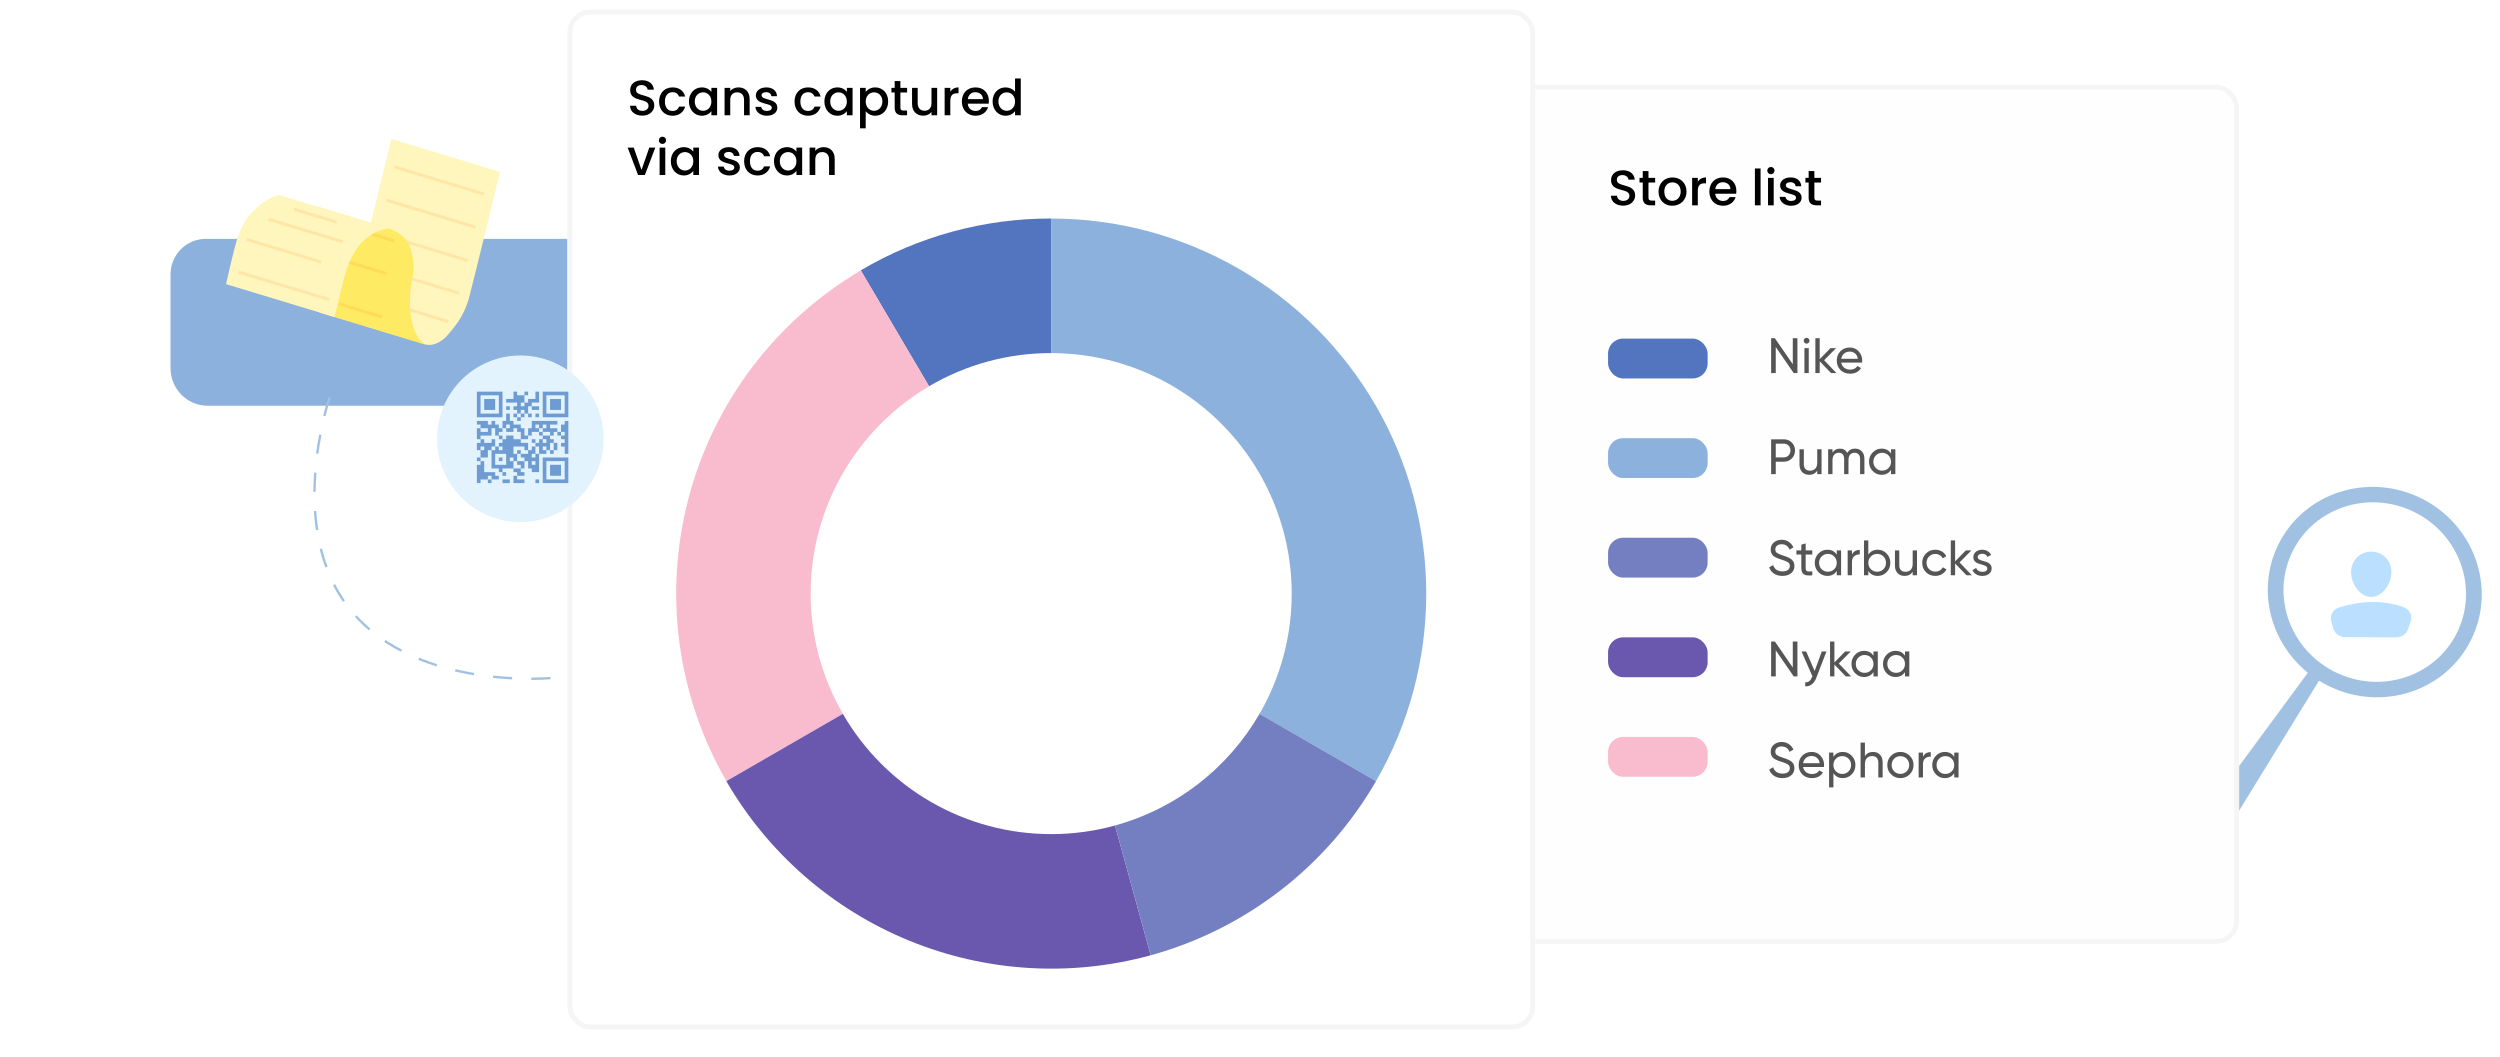 <svg width="544" height="230" viewBox="0 0 544 230" fill="none" xmlns="http://www.w3.org/2000/svg">
<g clip-path="url(#clip0_3518_87396)">
<g filter="url(#filter0_d_3518_87396)">
<path d="M501.872 144.751L478.163 183.323C477.929 183.706 477.618 184.037 477.251 184.294C476.884 184.55 476.468 184.728 476.03 184.815C475.592 184.903 475.142 184.898 474.706 184.801C474.271 184.704 473.861 184.517 473.501 184.252L473.251 184.073C472.932 183.838 472.662 183.541 472.457 183.2C472.252 182.858 472.117 182.479 472.058 182.084C471.999 181.69 472.018 181.286 472.115 180.899C472.211 180.511 472.383 180.146 472.619 179.824L499.598 143.195L501.872 144.751Z" fill="#A1C1E3"/>
<path d="M522.616 107.358C534.212 113.052 539.123 126.815 533.579 138.106C528.035 149.398 514.148 153.93 502.546 148.233C490.943 142.537 486.037 128.775 491.58 117.485C497.124 106.195 511.023 101.666 522.616 107.358ZM504.021 145.229C513.916 150.088 525.768 146.219 530.496 136.59C535.224 126.96 531.037 115.218 521.142 110.359C511.246 105.501 499.394 109.37 494.666 119C489.938 128.63 494.132 140.374 504.021 145.229Z" fill="#A1C1E3"/>
<path d="M516.196 123.46C516.186 126.063 514.214 128.864 511.794 128.854C509.374 128.845 507.422 126.032 507.432 123.426C507.442 120.821 509.411 118.985 511.832 118.994C514.252 119.004 516.206 120.857 516.196 123.46Z" fill="#BBDFFF"/>
<path d="M506.144 137.599L517.24 137.642C517.81 137.644 518.365 137.477 518.826 137.166C519.286 136.854 519.629 136.414 519.804 135.908L520.409 134.169C520.623 133.555 520.575 132.888 520.275 132.306C519.975 131.724 519.446 131.273 518.799 131.046C514.289 129.487 509.619 129.668 504.831 131.135C504.185 131.338 503.646 131.763 503.326 132.325C503.005 132.886 502.926 133.541 503.105 134.155L503.559 135.738C503.711 136.27 504.047 136.741 504.514 137.077C504.981 137.413 505.554 137.597 506.144 137.599Z" fill="#BBDFFF"/>
</g>
<g filter="url(#filter1_d_3518_87396)">
<rect x="305.493" y="17.34" width="177.397" height="186.958" rx="5" fill="#FEFEFE"/>
<rect x="306.025" y="17.871" width="176.335" height="185.895" rx="4.469" stroke="#F5F5F5" stroke-width="1.062"/>
</g>
<path d="M355.809 42.541C355.809 39.789 351.822 40.851 351.822 39.15C351.822 38.424 352.374 38.078 353.089 38.099C353.87 38.121 354.314 38.587 354.357 39.096H355.722C355.614 37.807 354.595 37.048 353.154 37.048C351.616 37.048 350.565 37.872 350.565 39.194C350.565 41.967 354.563 40.786 354.563 42.606C354.563 43.246 354.075 43.712 353.209 43.712C352.353 43.712 351.919 43.213 351.865 42.596H350.543C350.543 43.928 351.703 44.752 353.209 44.752C354.888 44.752 355.809 43.668 355.809 42.541ZM357.461 43.018C357.461 44.232 358.122 44.676 359.184 44.676H360.159V43.647H359.401C358.881 43.647 358.707 43.462 358.707 43.018V39.714H360.159V38.706H358.707V37.222H357.461V38.706H356.757V39.714H357.461V43.018ZM366.986 41.685C366.986 39.811 365.642 38.608 363.941 38.608C362.24 38.608 360.897 39.811 360.897 41.685C360.897 43.56 362.186 44.773 363.887 44.773C365.599 44.773 366.986 43.56 366.986 41.685ZM362.153 41.685C362.153 40.331 362.988 39.681 363.919 39.681C364.84 39.681 365.718 40.331 365.718 41.685C365.718 43.04 364.808 43.701 363.887 43.701C362.955 43.701 362.153 43.04 362.153 41.685ZM369.442 41.534C369.442 40.266 370.005 39.887 370.915 39.887H371.229V38.608C370.384 38.608 369.788 38.977 369.442 39.573V38.706H368.207V44.676H369.442V41.534ZM374.878 39.649C375.799 39.649 376.525 40.234 376.547 41.155H373.242C373.372 40.212 374.044 39.649 374.878 39.649ZM377.674 42.899H376.341C376.114 43.365 375.691 43.733 374.933 43.733C374.023 43.733 373.318 43.137 373.232 42.151H377.793C377.825 41.946 377.836 41.751 377.836 41.545C377.836 39.789 376.634 38.608 374.933 38.608C373.167 38.608 371.953 39.811 371.953 41.685C371.953 43.56 373.221 44.773 374.933 44.773C376.395 44.773 377.338 43.939 377.674 42.899ZM381.866 44.676H383.101V36.658H381.866V44.676ZM384.723 44.676H385.958V38.706H384.723V44.676ZM385.351 37.915C385.785 37.915 386.131 37.568 386.131 37.124C386.131 36.68 385.785 36.333 385.351 36.333C384.907 36.333 384.56 36.68 384.56 37.124C384.56 37.568 384.907 37.915 385.351 37.915ZM392.033 43.007C391.968 40.851 388.598 41.523 388.598 40.32C388.598 39.919 388.945 39.649 389.606 39.649C390.278 39.649 390.678 40.006 390.722 40.526H391.957C391.892 39.334 391.003 38.608 389.649 38.608C388.241 38.608 387.352 39.378 387.352 40.331C387.352 42.52 390.819 41.848 390.819 43.018C390.819 43.43 390.44 43.733 389.725 43.733C389.042 43.733 388.577 43.332 388.533 42.845H387.255C387.309 43.928 388.316 44.773 389.747 44.773C391.155 44.773 392.033 44.015 392.033 43.007ZM393.562 43.018C393.562 44.232 394.223 44.676 395.285 44.676H396.26V43.647H395.502C394.982 43.647 394.808 43.462 394.808 43.018V39.714H396.26V38.706H394.808V37.222H393.562V38.706H392.858V39.714H393.562V43.018Z" fill="black"/>
<path d="M390.111 73.594H391.119V81.178H390.306L386.406 75.511V81.178H385.398V73.594H386.211L390.111 79.249V73.594ZM393.12 74.775C392.94 74.775 392.788 74.713 392.665 74.59C392.542 74.468 392.481 74.32 392.481 74.146C392.481 73.973 392.542 73.825 392.665 73.702C392.788 73.572 392.94 73.507 393.12 73.507C393.294 73.507 393.442 73.572 393.565 73.702C393.687 73.825 393.749 73.973 393.749 74.146C393.749 74.32 393.687 74.468 393.565 74.59C393.442 74.713 393.294 74.775 393.12 74.775ZM392.644 81.178V75.76H393.586V81.178H392.644ZM399.607 81.178H398.437L395.967 78.61V81.178H395.024V73.594H395.967V78.155L398.307 75.76H399.521L396.931 78.382L399.607 81.178ZM400.647 78.903C400.741 79.386 400.962 79.762 401.308 80.029C401.662 80.296 402.096 80.43 402.608 80.43C403.324 80.43 403.844 80.166 404.169 79.639L404.97 80.094C404.443 80.91 403.649 81.319 402.587 81.319C401.727 81.319 401.027 81.051 400.485 80.517C399.95 79.975 399.683 79.293 399.683 78.469C399.683 77.653 399.947 76.974 400.474 76.432C401.001 75.891 401.684 75.62 402.522 75.62C403.316 75.62 403.963 75.901 404.461 76.465C404.967 77.021 405.22 77.693 405.22 78.48C405.22 78.617 405.209 78.758 405.187 78.903H400.647ZM402.522 76.508C402.016 76.508 401.597 76.653 401.265 76.941C400.933 77.223 400.727 77.602 400.647 78.079H404.266C404.187 77.566 403.984 77.176 403.659 76.909C403.334 76.642 402.955 76.508 402.522 76.508ZM388.15 95.594C388.851 95.594 389.432 95.828 389.894 96.298C390.364 96.76 390.599 97.338 390.599 98.031C390.599 98.718 390.364 99.295 389.894 99.765C389.432 100.234 388.851 100.469 388.15 100.469H386.406V103.178H385.398V95.594H388.15ZM388.15 99.526C388.569 99.526 388.916 99.386 389.19 99.104C389.465 98.815 389.602 98.457 389.602 98.031C389.602 97.598 389.465 97.24 389.19 96.959C388.916 96.677 388.569 96.536 388.15 96.536H386.406V99.526H388.15ZM395.429 97.76H396.372V103.178H395.429V102.398C395.046 103.012 394.461 103.319 393.674 103.319C393.038 103.319 392.529 103.12 392.146 102.723C391.764 102.318 391.572 101.773 391.572 101.087V97.76H392.515V101.032C392.515 101.473 392.634 101.816 392.872 102.062C393.111 102.3 393.439 102.419 393.858 102.419C394.328 102.419 394.707 102.275 394.996 101.986C395.285 101.69 395.429 101.238 395.429 100.632V97.76ZM403.658 97.62C404.264 97.62 404.755 97.818 405.131 98.216C405.507 98.606 405.694 99.136 405.694 99.808V103.178H404.752V99.841C404.752 99.422 404.644 99.097 404.427 98.866C404.21 98.635 403.921 98.519 403.56 98.519C403.156 98.519 402.831 98.656 402.585 98.931C402.347 99.198 402.227 99.61 402.227 100.166V103.178H401.285V99.841C401.285 99.422 401.18 99.097 400.971 98.866C400.768 98.635 400.49 98.519 400.136 98.519C399.739 98.519 399.407 98.656 399.14 98.931C398.88 99.205 398.75 99.617 398.75 100.166V103.178H397.807V97.76H398.75V98.486C399.118 97.909 399.656 97.62 400.364 97.62C401.093 97.62 401.624 97.927 401.957 98.541C402.332 97.927 402.899 97.62 403.658 97.62ZM411.487 97.76H412.43V103.178H411.487V102.246C411.017 102.961 410.335 103.319 409.439 103.319C408.681 103.319 408.034 103.044 407.5 102.495C406.965 101.939 406.698 101.264 406.698 100.469C406.698 99.675 406.965 99.003 407.5 98.454C408.034 97.898 408.681 97.62 409.439 97.62C410.335 97.62 411.017 97.977 411.487 98.692V97.76ZM409.558 102.408C410.107 102.408 410.566 102.224 410.934 101.856C411.303 101.48 411.487 101.018 411.487 100.469C411.487 99.92 411.303 99.462 410.934 99.093C410.566 98.718 410.107 98.53 409.558 98.53C409.017 98.53 408.562 98.718 408.193 99.093C407.825 99.462 407.641 99.92 407.641 100.469C407.641 101.018 407.825 101.48 408.193 101.856C408.562 102.224 409.017 102.408 409.558 102.408ZM387.847 125.319C387.139 125.319 386.532 125.152 386.027 124.82C385.528 124.488 385.178 124.033 384.976 123.455L385.842 122.957C386.139 123.874 386.814 124.333 387.868 124.333C388.388 124.333 388.786 124.228 389.06 124.018C389.335 123.802 389.472 123.516 389.472 123.163C389.472 122.801 389.335 122.53 389.06 122.35C388.786 122.169 388.327 121.978 387.684 121.776C387.366 121.675 387.124 121.595 386.958 121.537C386.792 121.472 386.583 121.378 386.33 121.256C386.084 121.126 385.9 120.996 385.777 120.866C385.655 120.728 385.543 120.551 385.441 120.335C385.348 120.118 385.301 119.872 385.301 119.598C385.301 118.941 385.532 118.421 385.994 118.038C386.456 117.648 387.02 117.453 387.684 117.453C388.284 117.453 388.804 117.604 389.244 117.908C389.692 118.211 390.028 118.612 390.252 119.11L389.407 119.598C389.082 118.818 388.508 118.428 387.684 118.428C387.273 118.428 386.94 118.529 386.687 118.731C386.435 118.933 386.308 119.208 386.308 119.555C386.308 119.887 386.427 120.14 386.666 120.313C386.904 120.486 387.316 120.667 387.901 120.855C388.11 120.92 388.258 120.967 388.345 120.996C388.432 121.024 388.565 121.075 388.746 121.147C388.934 121.22 389.071 121.277 389.158 121.321C389.244 121.364 389.36 121.425 389.504 121.505C389.656 121.584 389.768 121.66 389.84 121.732C389.913 121.805 389.996 121.895 390.09 122.003C390.191 122.104 390.263 122.209 390.306 122.317C390.35 122.426 390.386 122.552 390.415 122.697C390.451 122.834 390.469 122.982 390.469 123.141C390.469 123.805 390.227 124.336 389.743 124.734C389.259 125.124 388.627 125.319 387.847 125.319ZM394.353 120.671H392.912V123.607C392.912 123.874 392.962 124.065 393.063 124.181C393.172 124.289 393.334 124.347 393.551 124.354C393.768 124.354 394.035 124.347 394.353 124.333V125.178C393.529 125.286 392.926 125.221 392.543 124.983C392.16 124.737 391.969 124.278 391.969 123.607V120.671H390.896V119.76H391.969V118.525L392.912 118.244V119.76H394.353V120.671ZM399.679 119.76H400.622V125.178H399.679V124.246C399.21 124.961 398.527 125.319 397.631 125.319C396.873 125.319 396.226 125.044 395.692 124.495C395.157 123.939 394.89 123.264 394.89 122.469C394.89 121.675 395.157 121.003 395.692 120.454C396.226 119.898 396.873 119.62 397.631 119.62C398.527 119.62 399.21 119.977 399.679 120.692V119.76ZM397.75 124.408C398.299 124.408 398.758 124.224 399.126 123.856C399.495 123.48 399.679 123.018 399.679 122.469C399.679 121.92 399.495 121.461 399.126 121.093C398.758 120.718 398.299 120.53 397.75 120.53C397.209 120.53 396.754 120.718 396.385 121.093C396.017 121.461 395.833 121.92 395.833 122.469C395.833 123.018 396.017 123.48 396.385 123.856C396.754 124.224 397.209 124.408 397.75 124.408ZM402.992 120.671C403.303 119.999 403.866 119.663 404.683 119.663V120.649C404.22 120.627 403.823 120.75 403.491 121.017C403.158 121.285 402.992 121.714 402.992 122.307V125.178H402.05V119.76H402.992V120.671ZM408.595 119.62C409.354 119.62 410 119.898 410.535 120.454C411.069 121.003 411.336 121.675 411.336 122.469C411.336 123.264 411.069 123.939 410.535 124.495C410 125.044 409.354 125.319 408.595 125.319C407.699 125.319 407.017 124.961 406.547 124.246V125.178H405.605V117.594H406.547V120.692C407.017 119.977 407.699 119.62 408.595 119.62ZM408.476 124.408C409.018 124.408 409.473 124.224 409.841 123.856C410.209 123.48 410.394 123.018 410.394 122.469C410.394 121.92 410.209 121.461 409.841 121.093C409.473 120.718 409.018 120.53 408.476 120.53C407.927 120.53 407.468 120.718 407.1 121.093C406.732 121.461 406.547 121.92 406.547 122.469C406.547 123.018 406.732 123.48 407.1 123.856C407.468 124.224 407.927 124.408 408.476 124.408ZM416.199 119.76H417.142V125.178H416.199V124.398C415.816 125.012 415.231 125.319 414.444 125.319C413.808 125.319 413.299 125.12 412.916 124.723C412.533 124.318 412.342 123.773 412.342 123.087V119.76H413.284V123.032C413.284 123.473 413.404 123.816 413.642 124.062C413.88 124.3 414.209 124.419 414.628 124.419C415.097 124.419 415.477 124.275 415.766 123.986C416.055 123.69 416.199 123.238 416.199 122.632V119.76ZM421.123 125.319C420.307 125.319 419.628 125.048 419.086 124.506C418.544 123.957 418.273 123.278 418.273 122.469C418.273 121.66 418.544 120.985 419.086 120.443C419.628 119.894 420.307 119.62 421.123 119.62C421.657 119.62 422.138 119.75 422.564 120.01C422.99 120.262 423.308 120.606 423.517 121.039L422.726 121.494C422.589 121.205 422.376 120.974 422.087 120.801C421.805 120.627 421.484 120.541 421.123 120.541C420.581 120.541 420.126 120.725 419.758 121.093C419.396 121.461 419.216 121.92 419.216 122.469C419.216 123.011 419.396 123.466 419.758 123.834C420.126 124.203 420.581 124.387 421.123 124.387C421.484 124.387 421.809 124.304 422.098 124.138C422.387 123.964 422.607 123.733 422.759 123.444L423.561 123.91C423.329 124.336 422.997 124.679 422.564 124.939C422.13 125.192 421.65 125.319 421.123 125.319ZM429.074 125.178H427.904L425.434 122.61V125.178H424.491V117.594H425.434V122.155L427.774 119.76H428.988L426.398 122.382L429.074 125.178ZM430.351 121.223C430.351 121.433 430.455 121.602 430.665 121.732C430.874 121.855 431.127 121.956 431.423 122.036C431.719 122.108 432.016 122.195 432.312 122.296C432.608 122.39 432.861 122.556 433.07 122.794C433.28 123.025 433.384 123.325 433.384 123.693C433.384 124.185 433.193 124.578 432.81 124.874C432.435 125.171 431.951 125.319 431.358 125.319C430.831 125.319 430.38 125.203 430.004 124.972C429.628 124.741 429.361 124.434 429.202 124.051L430.015 123.585C430.102 123.845 430.264 124.051 430.502 124.203C430.741 124.354 431.026 124.43 431.358 124.43C431.669 124.43 431.925 124.372 432.128 124.257C432.33 124.134 432.431 123.946 432.431 123.693C432.431 123.484 432.326 123.318 432.117 123.195C431.907 123.065 431.654 122.964 431.358 122.892C431.062 122.812 430.766 122.722 430.47 122.621C430.174 122.52 429.921 122.354 429.711 122.122C429.502 121.891 429.397 121.595 429.397 121.234C429.397 120.764 429.578 120.378 429.939 120.075C430.307 119.771 430.766 119.62 431.315 119.62C431.756 119.62 432.146 119.721 432.485 119.923C432.832 120.118 433.092 120.392 433.265 120.746L432.474 121.191C432.279 120.728 431.893 120.497 431.315 120.497C431.048 120.497 430.82 120.562 430.632 120.692C430.445 120.815 430.351 120.992 430.351 121.223ZM390.111 139.594H391.119V147.178H390.306L386.406 141.511V147.178H385.398V139.594H386.211L390.111 145.249V139.594ZM396.425 141.76H397.432L395.222 147.514C394.991 148.128 394.666 148.593 394.247 148.911C393.835 149.236 393.359 149.381 392.817 149.345V148.467C393.481 148.518 393.969 148.149 394.28 147.362L394.377 147.156L392.015 141.76H393.023L394.865 146.008L396.425 141.76ZM402.803 147.178H401.632L399.162 144.61V147.178H398.22V139.594H399.162V144.155L401.502 141.76H402.716L400.126 144.382L402.803 147.178ZM407.667 141.76H408.61V147.178H407.667V146.246C407.198 146.961 406.515 147.319 405.62 147.319C404.861 147.319 404.215 147.044 403.68 146.495C403.146 145.939 402.878 145.264 402.878 144.469C402.878 143.675 403.146 143.003 403.68 142.454C404.215 141.898 404.861 141.62 405.62 141.62C406.515 141.62 407.198 141.977 407.667 142.692V141.76ZM405.739 146.408C406.288 146.408 406.746 146.224 407.115 145.856C407.483 145.48 407.667 145.018 407.667 144.469C407.667 143.92 407.483 143.461 407.115 143.093C406.746 142.718 406.288 142.53 405.739 142.53C405.197 142.53 404.742 142.718 404.374 143.093C404.005 143.461 403.821 143.92 403.821 144.469C403.821 145.018 404.005 145.48 404.374 145.856C404.742 146.224 405.197 146.408 405.739 146.408ZM414.524 141.76H415.466V147.178H414.524V146.246C414.054 146.961 413.372 147.319 412.476 147.319C411.717 147.319 411.071 147.044 410.536 146.495C410.002 145.939 409.735 145.264 409.735 144.469C409.735 143.675 410.002 143.003 410.536 142.454C411.071 141.898 411.717 141.62 412.476 141.62C413.372 141.62 414.054 141.977 414.524 142.692V141.76ZM412.595 146.408C413.144 146.408 413.603 146.224 413.971 145.856C414.339 145.48 414.524 145.018 414.524 144.469C414.524 143.92 414.339 143.461 413.971 143.093C413.603 142.718 413.144 142.53 412.595 142.53C412.053 142.53 411.598 142.718 411.23 143.093C410.862 143.461 410.677 143.92 410.677 144.469C410.677 145.018 410.862 145.48 411.23 145.856C411.598 146.224 412.053 146.408 412.595 146.408ZM387.847 169.319C387.139 169.319 386.532 169.152 386.027 168.82C385.528 168.488 385.178 168.033 384.976 167.455L385.842 166.957C386.139 167.874 386.814 168.333 387.868 168.333C388.388 168.333 388.786 168.228 389.06 168.018C389.335 167.802 389.472 167.516 389.472 167.163C389.472 166.801 389.335 166.53 389.06 166.35C388.786 166.169 388.327 165.978 387.684 165.776C387.366 165.675 387.124 165.595 386.958 165.537C386.792 165.472 386.583 165.378 386.33 165.256C386.084 165.126 385.9 164.996 385.777 164.866C385.655 164.728 385.543 164.551 385.441 164.335C385.348 164.118 385.301 163.872 385.301 163.598C385.301 162.941 385.532 162.421 385.994 162.038C386.456 161.648 387.02 161.453 387.684 161.453C388.284 161.453 388.804 161.604 389.244 161.908C389.692 162.211 390.028 162.612 390.252 163.11L389.407 163.598C389.082 162.818 388.508 162.428 387.684 162.428C387.273 162.428 386.94 162.529 386.687 162.731C386.435 162.933 386.308 163.208 386.308 163.555C386.308 163.887 386.427 164.14 386.666 164.313C386.904 164.486 387.316 164.667 387.901 164.855C388.11 164.92 388.258 164.967 388.345 164.996C388.432 165.024 388.565 165.075 388.746 165.147C388.934 165.22 389.071 165.277 389.158 165.321C389.244 165.364 389.36 165.425 389.504 165.505C389.656 165.584 389.768 165.66 389.84 165.732C389.913 165.805 389.996 165.895 390.09 166.003C390.191 166.104 390.263 166.209 390.306 166.317C390.35 166.426 390.386 166.552 390.415 166.697C390.451 166.834 390.469 166.982 390.469 167.141C390.469 167.805 390.227 168.336 389.743 168.734C389.259 169.124 388.627 169.319 387.847 169.319ZM392.352 166.902C392.446 167.386 392.666 167.762 393.013 168.029C393.367 168.297 393.8 168.43 394.313 168.43C395.028 168.43 395.548 168.167 395.873 167.639L396.675 168.094C396.148 168.91 395.353 169.319 394.292 169.319C393.432 169.319 392.731 169.051 392.19 168.517C391.655 167.975 391.388 167.293 391.388 166.469C391.388 165.653 391.652 164.974 392.179 164.432C392.706 163.89 393.389 163.62 394.227 163.62C395.021 163.62 395.668 163.901 396.166 164.465C396.672 165.021 396.924 165.693 396.924 166.48C396.924 166.617 396.914 166.758 396.892 166.902H392.352ZM394.227 164.508C393.721 164.508 393.302 164.653 392.97 164.941C392.638 165.223 392.432 165.602 392.352 166.079H395.971C395.892 165.566 395.689 165.176 395.364 164.909C395.039 164.642 394.66 164.508 394.227 164.508ZM400.998 163.62C401.757 163.62 402.403 163.898 402.938 164.454C403.472 165.003 403.739 165.675 403.739 166.469C403.739 167.264 403.472 167.939 402.938 168.495C402.403 169.044 401.757 169.319 400.998 169.319C400.103 169.319 399.42 168.961 398.951 168.246V171.345H398.008V163.76H398.951V164.692C399.42 163.977 400.103 163.62 400.998 163.62ZM400.879 168.408C401.421 168.408 401.876 168.224 402.244 167.856C402.613 167.48 402.797 167.018 402.797 166.469C402.797 165.92 402.613 165.461 402.244 165.093C401.876 164.718 401.421 164.53 400.879 164.53C400.33 164.53 399.871 164.718 399.503 165.093C399.135 165.461 398.951 165.92 398.951 166.469C398.951 167.018 399.135 167.48 399.503 167.856C399.871 168.224 400.33 168.408 400.879 168.408ZM407.562 163.62C408.198 163.62 408.707 163.822 409.09 164.226C409.472 164.624 409.664 165.165 409.664 165.852V169.178H408.721V165.906C408.721 165.465 408.602 165.126 408.364 164.887C408.125 164.642 407.797 164.519 407.378 164.519C406.908 164.519 406.529 164.667 406.24 164.963C405.951 165.252 405.807 165.7 405.807 166.307V169.178H404.864V161.594H405.807V164.541C406.19 163.927 406.775 163.62 407.562 163.62ZM415.552 168.495C414.996 169.044 414.32 169.319 413.526 169.319C412.731 169.319 412.056 169.044 411.5 168.495C410.951 167.946 410.676 167.271 410.676 166.469C410.676 165.667 410.951 164.992 411.5 164.443C412.056 163.894 412.731 163.62 413.526 163.62C414.32 163.62 414.996 163.894 415.552 164.443C416.108 164.992 416.386 165.667 416.386 166.469C416.386 167.271 416.108 167.946 415.552 168.495ZM413.526 168.398C414.068 168.398 414.523 168.213 414.891 167.845C415.259 167.477 415.444 167.018 415.444 166.469C415.444 165.92 415.259 165.461 414.891 165.093C414.523 164.725 414.068 164.541 413.526 164.541C412.991 164.541 412.54 164.725 412.172 165.093C411.803 165.461 411.619 165.92 411.619 166.469C411.619 167.018 411.803 167.477 412.172 167.845C412.54 168.213 412.991 168.398 413.526 168.398ZM418.44 164.671C418.751 163.999 419.314 163.663 420.13 163.663V164.649C419.668 164.627 419.271 164.75 418.938 165.017C418.606 165.285 418.44 165.714 418.44 166.307V169.178H417.497V163.76H418.44V164.671ZM425.242 163.76H426.184V169.178H425.242V168.246C424.772 168.961 424.09 169.319 423.194 169.319C422.436 169.319 421.789 169.044 421.255 168.495C420.72 167.939 420.453 167.264 420.453 166.469C420.453 165.675 420.72 165.003 421.255 164.454C421.789 163.898 422.436 163.62 423.194 163.62C424.09 163.62 424.772 163.977 425.242 164.692V163.76ZM423.313 168.408C423.862 168.408 424.321 168.224 424.689 167.856C425.058 167.48 425.242 167.018 425.242 166.469C425.242 165.92 425.058 165.461 424.689 165.093C424.321 164.718 423.862 164.53 423.313 164.53C422.771 164.53 422.316 164.718 421.948 165.093C421.58 165.461 421.395 165.92 421.395 166.469C421.395 167.018 421.58 167.48 421.948 167.856C422.316 168.224 422.771 168.408 423.313 168.408Z" fill="#555555"/>
<rect x="349.915" y="73.68" width="21.669" height="8.668" rx="3.25" fill="#5374BF"/>
<rect x="349.915" y="95.347" width="21.669" height="8.668" rx="3.25" fill="#8CB1DC"/>
<rect x="349.915" y="117.015" width="21.669" height="8.668" rx="3.25" fill="#747FC1"/>
<rect x="349.915" y="138.687" width="21.669" height="8.668" rx="3.25" fill="#6A58AE"/>
<rect x="349.915" y="160.354" width="21.669" height="8.668" rx="3.25" fill="#F9BBCE"/>
<g filter="url(#filter2_d_3518_87396)">
<path d="M128.004 50.937H40.596C38.564 50.937 36.615 51.752 35.178 53.205C33.741 54.657 32.934 56.626 32.934 58.68V79.067C32.934 81.237 33.786 83.319 35.305 84.853C36.824 86.388 38.883 87.25 41.031 87.25H121.856L136.858 95.648L134.256 83.632C135.932 81.712 136.857 79.24 136.858 76.68V59.883C136.859 58.708 136.63 57.545 136.185 56.459C135.741 55.373 135.088 54.386 134.266 53.556C133.444 52.725 132.468 52.066 131.393 51.616C130.319 51.167 129.167 50.936 128.004 50.937Z" fill="#8CB1DC"/>
</g>
<g filter="url(#filter3_d_3518_87396)">
<path d="M80.99 29.183L74.423 56.049C73.883 58.155 73.026 60.167 71.883 62.017C71.275 62.971 70.512 63.817 69.626 64.521C68.214 65.691 66.502 66.442 64.685 66.687L88.582 73.94C88.582 73.94 90.401 74.568 92.856 72.304C93.819 71.244 94.718 70.128 95.548 68.961C96.519 67.474 97.274 65.856 97.792 64.157C98.136 63.037 104.164 38.393 104.644 36.366L80.99 29.183Z" fill="#FFF6BD"/>
<g opacity="0.4">
<g opacity="0.4">
<path opacity="0.7" d="M83.98 51.144L97.646 55.293L97.484 55.959L83.817 51.809L83.98 51.144Z" fill="#F97000"/>
</g>
</g>
<g opacity="0.4">
<g opacity="0.4">
<path opacity="0.7" d="M79.913 42.147L99.412 48.068L99.249 48.734L79.75 42.812L79.913 42.147Z" fill="#F97000"/>
</g>
</g>
<g opacity="0.4">
<g opacity="0.4">
<path opacity="0.7" d="M81.679 34.925L101.178 40.847L101.016 41.512L81.516 35.595L81.679 34.925Z" fill="#F97000"/>
</g>
</g>
<g opacity="0.4">
<g opacity="0.4">
<path opacity="0.7" d="M79.665 57.538L95.894 62.468L95.732 63.133L79.502 58.204L79.665 57.538Z" fill="#F97000"/>
</g>
</g>
<g opacity="0.4">
<g opacity="0.4">
<path opacity="0.7" d="M77.278 63.69L93.508 68.619L93.346 69.284L77.115 64.355L77.278 63.69Z" fill="#F97000"/>
</g>
</g>
<path d="M85.049 52.762C84.055 49.749 80.595 48.698 80.595 48.698L64.058 43.676C64.058 43.676 62.16 50.837 61.712 53.276C61.384 55.06 61.299 56.879 61.46 58.685C61.763 60.066 62.225 61.406 62.837 62.68C63.415 63.84 65.5 67.005 65.5 67.005L89.096 74.172C89.096 74.172 86.066 73.792 85.158 67.372C84.918 64.743 85.047 62.093 85.542 59.501C85.542 59.501 85.733 58.582 85.749 58.497C85.989 56.557 85.748 54.588 85.049 52.762Z" fill="#FFEA64"/>
<g opacity="0.4">
<g opacity="0.4">
<path opacity="0.7" d="M81.774 51.062L62.109 45.095L61.946 45.76L81.611 51.728L81.774 51.062Z" fill="#F97000"/>
</g>
</g>
<g opacity="0.4">
<g opacity="0.4">
<path opacity="0.7" d="M80.038 58.164L63.807 53.234L63.645 53.9L79.875 58.829L80.038 58.164Z" fill="#F97000"/>
</g>
</g>
<g opacity="0.4">
<g opacity="0.4">
<path opacity="0.7" d="M79.01 67.558L69.712 64.734L69.55 65.4L78.848 68.224L79.01 67.558Z" fill="#F97000"/>
</g>
</g>
<path d="M68.614 67.95L45.018 60.782C45.018 60.782 46.642 53.534 47.364 51.181C47.883 49.483 48.638 47.866 49.608 46.378C50.414 45.377 51.31 44.451 52.284 43.613C53.533 42.567 54.999 41.811 56.575 41.399L80.473 48.657C78.655 48.902 76.943 49.652 75.532 50.823C74.646 51.527 73.883 52.373 73.275 53.327C72.131 55.176 71.274 57.188 70.734 59.294L68.614 67.95Z" fill="#FFF6BD"/>
<g opacity="0.4">
<g opacity="0.4">
<path opacity="0.7" d="M67.328 64.47L47.663 58.498L47.825 57.832L67.491 63.804L67.328 64.47Z" fill="#F97000"/>
</g>
</g>
<g opacity="0.4">
<g opacity="0.4">
<path opacity="0.7" d="M65.628 56.314L49.399 51.387L49.562 50.722L65.791 55.65L65.628 56.314Z" fill="#F97000"/>
</g>
</g>
<g opacity="0.4">
<g opacity="0.4">
<path opacity="0.7" d="M70.394 51.922L54.163 46.993L54.326 46.327L70.556 51.257L70.394 51.922Z" fill="#F97000"/>
</g>
</g>
<g opacity="0.4">
<g opacity="0.4">
<path opacity="0.7" d="M69.02 47.64L59.723 44.817L59.886 44.151L69.183 46.975L69.02 47.64Z" fill="#F97000"/>
</g>
</g>
</g>
<g filter="url(#filter4_d_3518_87396)">
<rect x="119.14" y="1" width="210.586" height="221.935" rx="5" fill="white"/>
<rect x="119.681" y="1.542" width="209.503" height="220.851" rx="4.458" stroke="#F5F5F5" stroke-width="1.083"/>
</g>
<g filter="url(#filter5_d_3518_87396)">
<path d="M224.569 75.793V46.507C209.994 46.48 195.679 50.375 183.127 57.785L197.994 83.01C206.045 78.264 215.224 75.771 224.569 75.793Z" fill="#5374BF"/>
<path d="M172.231 128.124C172.225 119.013 174.599 110.057 179.118 102.145C183.636 94.233 190.143 87.638 197.994 83.013L183.14 57.801C164.609 68.733 151.141 86.538 145.665 107.346C140.189 128.153 143.146 150.281 153.894 168.92L179.25 154.279C174.644 146.332 172.223 137.309 172.231 128.124Z" fill="#F9BBCE"/>
<path d="M295.255 87.31C288.091 74.901 277.786 64.598 265.376 57.436C252.967 50.274 238.891 46.506 224.563 46.511V75.793C233.75 75.795 242.775 78.214 250.732 82.809C258.688 87.403 265.295 94.01 269.889 101.966C274.483 109.922 276.903 118.947 276.905 128.135C276.907 137.322 274.491 146.348 269.899 154.306L295.255 168.937C302.413 156.526 306.181 142.451 306.181 128.124C306.181 113.796 302.413 99.721 295.255 87.31Z" fill="#8CB1DC"/>
<path d="M224.569 180.46C215.381 180.463 206.353 178.046 198.395 173.453C190.437 168.859 183.829 162.251 179.236 154.292L153.881 168.933C162.924 184.564 176.889 196.76 193.595 203.616C210.3 210.472 228.807 211.602 246.223 206.83L238.454 178.596C233.93 179.836 229.26 180.463 224.569 180.46Z" fill="#6A58AE"/>
<path d="M238.454 178.596L246.223 206.83C266.905 201.118 284.514 187.508 295.255 168.933L269.9 154.292C263.011 166.204 251.718 174.932 238.454 178.596Z" fill="#747FC1"/>
</g>
<path d="M142.369 22.953C142.369 20.201 138.382 21.262 138.382 19.561C138.382 18.835 138.934 18.489 139.649 18.51C140.429 18.532 140.874 18.998 140.917 19.507H142.282C142.174 18.218 141.155 17.459 139.714 17.459C138.176 17.459 137.125 18.283 137.125 19.605C137.125 22.378 141.123 21.197 141.123 23.017C141.123 23.657 140.635 24.123 139.768 24.123C138.913 24.123 138.479 23.624 138.425 23.007H137.103C137.103 24.339 138.262 25.163 139.768 25.163C141.448 25.163 142.369 24.079 142.369 22.953ZM143.414 22.097C143.414 23.971 144.628 25.184 146.34 25.184C147.802 25.184 148.756 24.372 149.092 23.202H147.759C147.532 23.819 147.076 24.144 146.34 24.144C145.343 24.144 144.682 23.408 144.682 22.097C144.682 20.796 145.343 20.06 146.34 20.06C147.076 20.06 147.553 20.428 147.759 21.002H149.092C148.756 19.745 147.802 19.02 146.34 19.02C144.628 19.02 143.414 20.233 143.414 22.097ZM149.911 22.075C149.911 23.917 151.157 25.184 152.706 25.184C153.703 25.184 154.418 24.708 154.797 24.198V25.087H156.043V19.117H154.797V19.984C154.429 19.496 153.735 19.02 152.728 19.02C151.157 19.02 149.911 20.233 149.911 22.075ZM154.797 22.097C154.797 23.386 153.92 24.112 152.988 24.112C152.067 24.112 151.179 23.364 151.179 22.075C151.179 20.786 152.067 20.092 152.988 20.092C153.92 20.092 154.797 20.818 154.797 22.097ZM161.902 25.087H163.126V21.566C163.126 19.897 162.075 19.02 160.678 19.02C159.962 19.02 159.302 19.312 158.901 19.8V19.117H157.666V25.087H158.901V21.75C158.901 20.656 159.497 20.092 160.407 20.092C161.306 20.092 161.902 20.656 161.902 21.75V25.087ZM169.155 23.418C169.09 21.262 165.72 21.934 165.72 20.731C165.72 20.331 166.067 20.06 166.728 20.06C167.399 20.06 167.8 20.417 167.844 20.937H169.079C169.014 19.745 168.125 19.02 166.771 19.02C165.363 19.02 164.474 19.789 164.474 20.742C164.474 22.931 167.941 22.259 167.941 23.429C167.941 23.841 167.562 24.144 166.847 24.144C166.164 24.144 165.698 23.743 165.655 23.256H164.377C164.431 24.339 165.438 25.184 166.869 25.184C168.277 25.184 169.155 24.426 169.155 23.418ZM172.892 22.097C172.892 23.971 174.105 25.184 175.817 25.184C177.28 25.184 178.233 24.372 178.569 23.202H177.237C177.009 23.819 176.554 24.144 175.817 24.144C174.821 24.144 174.16 23.408 174.16 22.097C174.16 20.796 174.821 20.06 175.817 20.06C176.554 20.06 177.031 20.428 177.237 21.002H178.569C178.233 19.745 177.28 19.02 175.817 19.02C174.105 19.02 172.892 20.233 172.892 22.097ZM179.388 22.075C179.388 23.917 180.634 25.184 182.184 25.184C183.181 25.184 183.896 24.708 184.275 24.198V25.087H185.521V19.117H184.275V19.984C183.906 19.496 183.213 19.02 182.205 19.02C180.634 19.02 179.388 20.233 179.388 22.075ZM184.275 22.097C184.275 23.386 183.397 24.112 182.465 24.112C181.545 24.112 180.656 23.364 180.656 22.075C180.656 20.786 181.545 20.092 182.465 20.092C183.397 20.092 184.275 20.818 184.275 22.097ZM188.378 19.995V19.117H187.143V27.926H188.378V24.22C188.768 24.686 189.473 25.184 190.458 25.184C192.029 25.184 193.265 23.917 193.265 22.075C193.265 20.233 192.029 19.02 190.458 19.02C189.483 19.02 188.757 19.496 188.378 19.995ZM192.008 22.075C192.008 23.364 191.119 24.112 190.188 24.112C189.267 24.112 188.378 23.386 188.378 22.097C188.378 20.818 189.267 20.092 190.188 20.092C191.119 20.092 192.008 20.786 192.008 22.075ZM194.681 23.429C194.681 24.643 195.342 25.087 196.404 25.087H197.379V24.058H196.62C196.1 24.058 195.927 23.873 195.927 23.429V20.125H197.379V19.117H195.927V17.633H194.681V19.117H193.977V20.125H194.681V23.429ZM203.924 19.117H202.689V22.443C202.689 23.538 202.093 24.101 201.183 24.101C200.283 24.101 199.687 23.538 199.687 22.443V19.117H198.463V22.628C198.463 24.296 199.525 25.174 200.923 25.174C201.627 25.174 202.298 24.881 202.689 24.372V25.087H203.924V19.117ZM206.788 21.945C206.788 20.677 207.352 20.298 208.262 20.298H208.576V19.02C207.731 19.02 207.135 19.388 206.788 19.984V19.117H205.553V25.087H206.788V21.945ZM212.225 20.06C213.146 20.06 213.872 20.645 213.894 21.566H210.589C210.719 20.623 211.391 20.06 212.225 20.06ZM215.02 23.31H213.688C213.46 23.776 213.038 24.144 212.279 24.144C211.369 24.144 210.665 23.548 210.578 22.562H215.14C215.172 22.357 215.183 22.162 215.183 21.956C215.183 20.201 213.98 19.02 212.279 19.02C210.513 19.02 209.3 20.222 209.3 22.097C209.3 23.971 210.567 25.184 212.279 25.184C213.742 25.184 214.685 24.35 215.02 23.31ZM215.987 22.075C215.987 23.917 217.233 25.184 218.804 25.184C219.779 25.184 220.494 24.729 220.873 24.188V25.087H222.119V17.069H220.873V19.951C220.418 19.388 219.595 19.02 218.815 19.02C217.233 19.02 215.987 20.233 215.987 22.075ZM220.873 22.097C220.873 23.386 219.996 24.112 219.064 24.112C218.143 24.112 217.254 23.364 217.254 22.075C217.254 20.786 218.143 20.092 219.064 20.092C219.996 20.092 220.873 20.818 220.873 22.097ZM136.583 32.117L138.847 38.087H140.321L142.596 32.117H141.285L139.595 36.982L137.905 32.117H136.583ZM143.53 38.087H144.765V32.117H143.53V38.087ZM144.158 31.326C144.592 31.326 144.938 30.98 144.938 30.535C144.938 30.091 144.592 29.744 144.158 29.744C143.714 29.744 143.367 30.091 143.367 30.535C143.367 30.98 143.714 31.326 144.158 31.326ZM145.975 35.075C145.975 36.917 147.221 38.184 148.77 38.184C149.767 38.184 150.482 37.708 150.861 37.199V38.087H152.107V32.117H150.861V32.984C150.493 32.496 149.8 32.02 148.792 32.02C147.221 32.02 145.975 33.233 145.975 35.075ZM150.861 35.097C150.861 36.386 149.984 37.112 149.052 37.112C148.131 37.112 147.243 36.364 147.243 35.075C147.243 33.786 148.131 33.092 149.052 33.092C149.984 33.092 150.861 33.818 150.861 35.097ZM160.997 36.418C160.932 34.262 157.562 34.934 157.562 33.731C157.562 33.331 157.909 33.06 158.57 33.06C159.242 33.06 159.643 33.417 159.686 33.937H160.921C160.856 32.745 159.968 32.02 158.613 32.02C157.205 32.02 156.316 32.789 156.316 33.742C156.316 35.931 159.784 35.259 159.784 36.429C159.784 36.841 159.404 37.144 158.689 37.144C158.007 37.144 157.541 36.743 157.497 36.256H156.219C156.273 37.339 157.281 38.184 158.711 38.184C160.119 38.184 160.997 37.426 160.997 36.418ZM161.92 35.097C161.92 36.971 163.133 38.184 164.845 38.184C166.308 38.184 167.261 37.372 167.597 36.202H166.265C166.037 36.819 165.582 37.144 164.845 37.144C163.848 37.144 163.188 36.408 163.188 35.097C163.188 33.796 163.848 33.06 164.845 33.06C165.582 33.06 166.059 33.428 166.265 34.002H167.597C167.261 32.745 166.308 32.02 164.845 32.02C163.133 32.02 161.92 33.233 161.92 35.097ZM168.416 35.075C168.416 36.917 169.662 38.184 171.212 38.184C172.208 38.184 172.924 37.708 173.303 37.199V38.087H174.549V32.117H173.303V32.984C172.934 32.496 172.241 32.02 171.233 32.02C169.662 32.02 168.416 33.233 168.416 35.075ZM173.303 35.097C173.303 36.386 172.425 37.112 171.493 37.112C170.572 37.112 169.684 36.364 169.684 35.075C169.684 33.786 170.572 33.092 171.493 33.092C172.425 33.092 173.303 33.818 173.303 35.097ZM180.407 38.087H181.632V34.566C181.632 32.897 180.581 32.02 179.183 32.02C178.468 32.02 177.807 32.312 177.406 32.8V32.117H176.171V38.087H177.406V34.75C177.406 33.656 178.002 33.092 178.912 33.092C179.811 33.092 180.407 33.656 180.407 34.75V38.087Z" fill="black"/>
<g filter="url(#filter6_d_3518_87396)">
<circle cx="109.064" cy="94.437" r="18.126" fill="#E3F3FE"/>
</g>
<g filter="url(#filter7_d_3518_87396)">
<path d="M109.382 84.03H110.179V84.827H109.382V84.03Z" fill="#6E9CD2"/>
<path d="M104.605 84.039V89.611H99.025V84.039H104.605ZM99.83 85.631V88.816H103.81V84.834H99.83V85.631Z" fill="#6E9CD2"/>
<path d="M117.342 86.428V87.225V88.021H114.954V87.225V86.428V85.633H117.342V86.428Z" fill="#6E9CD2"/>
<path d="M110.976 87.222H112.568V88.019H110.976V87.222Z" fill="#6E9CD2"/>
<path d="M110.179 88.013V88.807H109.382V88.013H108.587V88.807H107.79V88.013H106.994V87.216H107.79V86.419H105.402V85.624H106.994V84.827V84.03H107.79V84.827H109.382V85.624V86.419H108.587V87.216H109.382V86.419H110.179V85.624H111.771V84.827V84.03H112.568V84.827V85.624V86.419H110.974V87.216H110.179V88.013Z" fill="#6E9CD2"/>
<path d="M105.402 87.222H106.199V88.019H105.402V87.222Z" fill="#6E9CD2"/>
<path d="M100.625 87.225V86.428V85.633H103.013V86.428V87.225V88.021H100.625V87.225Z" fill="#6E9CD2"/>
<path d="M113.362 88.816V84.039H118.934V89.611H113.362V88.816ZM118.139 88.816V84.834H114.159V88.816H118.139Z" fill="#6E9CD2"/>
<path d="M111.771 88.811H112.568V89.607H111.771V88.811Z" fill="#6E9CD2"/>
<path d="M110.177 88.811H110.974V89.607H110.177V88.811Z" fill="#6E9CD2"/>
<path d="M108.585 88.811H109.382V89.607H108.585V88.811Z" fill="#6E9CD2"/>
<path d="M106.994 88.811H107.79V89.607H106.994V88.811Z" fill="#6E9CD2"/>
<path d="M107.79 89.609H108.587V90.406H107.79V89.609Z" fill="#6E9CD2"/>
<path d="M101.422 91.205H102.219V90.408H103.013V91.205H103.81V92.002H104.607V92.797H103.81V93.594H103.013V92.797V92.002H102.219V92.797V93.594H99.83V94.388H99.033V93.594V92.797V92.002H99.83V92.797H101.422V92.002H99.83V91.205H99.033V90.408H101.422V91.205Z" fill="#6E9CD2"/>
<path d="M113.362 92.797V92.002H114.159V91.205H113.362V92.002H112.567V91.205H111.771V92.002H112.567V92.797H110.974V93.594H110.179V92.797V92.002H110.974V91.205V90.408H116.548V91.205H114.954V92.002H116.548V92.797H115.751V93.594H114.954V92.797H113.362Z" fill="#6E9CD2"/>
<path d="M118.139 92.797H117.342V92.002V91.205H118.139V90.408H118.936V91.205V92.002V92.797V93.594V94.388V95.185V95.982V96.777V97.574H118.139V96.777V95.982H117.342V95.185H118.139V94.388H117.342V93.594H118.139V92.797Z" fill="#6E9CD2"/>
<path d="M116.546 92.797H117.342V93.594H116.546V92.797Z" fill="#6E9CD2"/>
<path d="M112.565 92.797H113.362V93.594H112.565V92.797Z" fill="#6E9CD2"/>
<path d="M108.587 94.382V93.588V92.791H107.79V91.996H106.993V92.791H105.402V91.996H106.199V91.199H105.402V91.996H104.607V91.199V90.402H105.402V89.607V88.811H106.199V89.607V90.402H106.993V91.199H108.587V91.996H109.382V92.791V93.588H110.179V94.382H108.587Z" fill="#6E9CD2"/>
<path d="M103.808 93.591H104.605V94.388H103.808V93.591Z" fill="#6E9CD2"/>
<path d="M110.974 94.386H111.771V95.183H110.974V94.386Z" fill="#6E9CD2"/>
<path d="M100.625 95.183H102.219V94.386H103.013V95.183V95.98H102.219V96.774H101.422V97.571V98.366H99.83V97.571V96.774H100.625V95.98H99.83V96.774H99.033V95.98V95.183H99.83V94.386H100.625V95.183Z" fill="#6E9CD2"/>
<path d="M115.751 95.185H116.548V95.981V96.776H115.751V95.981V95.185Z" fill="#6E9CD2"/>
<path d="M112.567 95.979H111.771V95.183H112.567V94.386H113.362V95.183H114.159V94.386H113.362V93.591H114.954V94.386H115.751V95.183H114.954V95.979V96.774H114.159V95.979H113.362V96.774H114.159V97.571H112.567V96.774V95.979Z" fill="#6E9CD2"/>
<path d="M103.013 95.979H103.81V96.776H104.605V95.979H103.81V95.183H104.605V94.388H105.402V93.591H106.993V94.388H108.585V95.183H110.179V96.776H109.382V95.979H106.993V97.571H107.786V99.165H106.989V98.368H106.192V99.165H106.993V100.756H104.605V101.551H103.81V100.756H102.216V96.774H103.013V95.979ZM103.013 98.368V99.96H105.402V97.569H103.013V98.368Z" fill="#6E9CD2"/>
<path d="M114.954 96.773H115.751V97.57H114.954V96.773Z" fill="#6E9CD2"/>
<path d="M107.79 96.773H108.587V97.57H107.79V96.773Z" fill="#6E9CD2"/>
<path d="M108.585 98.365V97.568H110.179V96.773H110.974V95.978H111.771V97.57H110.974V98.367H111.771V97.57H112.565V101.548H110.974V100.753H110.179V99.162H109.382V98.365H108.585ZM110.974 99.957H111.771V99.162H110.974V99.957Z" fill="#6E9CD2"/>
<path d="M118.934 99.159V103.934H113.362V98.362H118.934V99.159ZM114.159 99.159V103.139H118.139V99.159H114.159Z" fill="#6E9CD2"/>
<path d="M103.808 98.362H104.605V99.159H103.808V98.362Z" fill="#6E9CD2"/>
<path d="M99.033 98.362H99.83V99.159H99.033V98.362Z" fill="#6E9CD2"/>
<path d="M107.79 99.963V99.166H109.382V99.963V100.758H108.587V99.963H107.79Z" fill="#6E9CD2"/>
<path d="M100.625 99.963V100.758V101.555H103.013V102.351H103.81V103.146H102.219V102.351H101.422V103.146H99.83V103.943H99.033V103.146V102.351V101.555V100.758V99.963H99.83V99.166H100.625V99.963Z" fill="#6E9CD2"/>
<path d="M108.587 101.547H109.382V102.344H107.79V101.547H106.993V100.75H108.587V101.547Z" fill="#6E9CD2"/>
<path d="M114.954 101.548V100.751V99.956H117.342V100.751V101.548V102.345H114.954V101.548Z" fill="#6E9CD2"/>
<path d="M104.605 101.554H105.402V102.351H104.605V101.554Z" fill="#6E9CD2"/>
<path d="M111.771 103.143H112.568V103.939H111.771V103.143Z" fill="#6E9CD2"/>
<path d="M109.382 103.139V103.935H106.993V103.139V102.344H107.79V103.139H109.382Z" fill="#6E9CD2"/>
<path d="M104.607 103.143H106.199V103.939H104.607V103.143Z" fill="#6E9CD2"/>
<path d="M101.422 103.143H102.219V103.939H101.422V103.143Z" fill="#6E9CD2"/>
</g>
<path d="M71.716 86.508C71.716 86.508 61.815 115.17 76.407 132.889C90.998 150.607 120.703 147.48 120.703 147.48" stroke="#A1C1E3" stroke-width="0.521" stroke-dasharray="4.17 4.17"/>
</g>
<defs>
<filter id="filter0_d_3518_87396" x="465.771" y="95.519" width="84.68" height="100.823" filterUnits="userSpaceOnUse" color-interpolation-filters="sRGB">
<feFlood flood-opacity="0" result="BackgroundImageFix"/>
<feColorMatrix in="SourceAlpha" type="matrix" values="0 0 0 0 0 0 0 0 0 0 0 0 0 0 0 0 0 0 127 0" result="hardAlpha"/>
<feOffset dx="4.169" dy="1.042"/>
<feGaussianBlur stdDeviation="5.211"/>
<feComposite in2="hardAlpha" operator="out"/>
<feColorMatrix type="matrix" values="0 0 0 0 0 0 0 0 0 0 0 0 0 0 0 0 0 0 0.08 0"/>
<feBlend mode="normal" in2="BackgroundImageFix" result="effect1_dropShadow_3518_87396"/>
<feBlend mode="normal" in="SourceGraphic" in2="effect1_dropShadow_3518_87396" result="shape"/>
</filter>
<filter id="filter1_d_3518_87396" x="298.993" y="7.589" width="199.066" height="208.627" filterUnits="userSpaceOnUse" color-interpolation-filters="sRGB">
<feFlood flood-opacity="0" result="BackgroundImageFix"/>
<feColorMatrix in="SourceAlpha" type="matrix" values="0 0 0 0 0 0 0 0 0 0 0 0 0 0 0 0 0 0 127 0" result="hardAlpha"/>
<feOffset dx="4.334" dy="1.083"/>
<feGaussianBlur stdDeviation="5.417"/>
<feComposite in2="hardAlpha" operator="out"/>
<feColorMatrix type="matrix" values="0 0 0 0 0 0 0 0 0 0 0 0 0 0 0 0 0 0 0.08 0"/>
<feBlend mode="normal" in2="BackgroundImageFix" result="effect1_dropShadow_3518_87396"/>
<feBlend mode="normal" in="SourceGraphic" in2="effect1_dropShadow_3518_87396" result="shape"/>
</filter>
<filter id="filter2_d_3518_87396" x="26.68" y="41.556" width="124.77" height="65.557" filterUnits="userSpaceOnUse" color-interpolation-filters="sRGB">
<feFlood flood-opacity="0" result="BackgroundImageFix"/>
<feColorMatrix in="SourceAlpha" type="matrix" values="0 0 0 0 0 0 0 0 0 0 0 0 0 0 0 0 0 0 127 0" result="hardAlpha"/>
<feOffset dx="4.169" dy="1.042"/>
<feGaussianBlur stdDeviation="5.211"/>
<feComposite in2="hardAlpha" operator="out"/>
<feColorMatrix type="matrix" values="0 0 0 0 0 0 0 0 0 0 0 0 0 0 0 0 0 0 0.08 0"/>
<feBlend mode="normal" in2="BackgroundImageFix" result="effect1_dropShadow_3518_87396"/>
<feBlend mode="normal" in="SourceGraphic" in2="effect1_dropShadow_3518_87396" result="shape"/>
</filter>
<filter id="filter3_d_3518_87396" x="38.764" y="19.802" width="80.472" height="65.835" filterUnits="userSpaceOnUse" color-interpolation-filters="sRGB">
<feFlood flood-opacity="0" result="BackgroundImageFix"/>
<feColorMatrix in="SourceAlpha" type="matrix" values="0 0 0 0 0 0 0 0 0 0 0 0 0 0 0 0 0 0 127 0" result="hardAlpha"/>
<feOffset dx="4.169" dy="1.042"/>
<feGaussianBlur stdDeviation="5.211"/>
<feComposite in2="hardAlpha" operator="out"/>
<feColorMatrix type="matrix" values="0 0 0 0 0 0 0 0 0 0 0 0 0 0 0 0 0 0 0.08 0"/>
<feBlend mode="normal" in2="BackgroundImageFix" result="effect1_dropShadow_3518_87396"/>
<feBlend mode="normal" in="SourceGraphic" in2="effect1_dropShadow_3518_87396" result="shape"/>
</filter>
<filter id="filter4_d_3518_87396" x="112.639" y="-8.751" width="232.255" height="243.604" filterUnits="userSpaceOnUse" color-interpolation-filters="sRGB">
<feFlood flood-opacity="0" result="BackgroundImageFix"/>
<feColorMatrix in="SourceAlpha" type="matrix" values="0 0 0 0 0 0 0 0 0 0 0 0 0 0 0 0 0 0 127 0" result="hardAlpha"/>
<feOffset dx="4.334" dy="1.083"/>
<feGaussianBlur stdDeviation="5.417"/>
<feComposite in2="hardAlpha" operator="out"/>
<feColorMatrix type="matrix" values="0 0 0 0 0 0 0 0 0 0 0 0 0 0 0 0 0 0 0.08 0"/>
<feBlend mode="normal" in2="BackgroundImageFix" result="effect1_dropShadow_3518_87396"/>
<feBlend mode="normal" in="SourceGraphic" in2="effect1_dropShadow_3518_87396" result="shape"/>
</filter>
<filter id="filter5_d_3518_87396" x="136.722" y="37.126" width="184.051" height="184.074" filterUnits="userSpaceOnUse" color-interpolation-filters="sRGB">
<feFlood flood-opacity="0" result="BackgroundImageFix"/>
<feColorMatrix in="SourceAlpha" type="matrix" values="0 0 0 0 0 0 0 0 0 0 0 0 0 0 0 0 0 0 127 0" result="hardAlpha"/>
<feOffset dx="4.169" dy="1.042"/>
<feGaussianBlur stdDeviation="5.211"/>
<feComposite in2="hardAlpha" operator="out"/>
<feColorMatrix type="matrix" values="0 0 0 0 0 0 0 0 0 0 0 0 0 0 0 0 0 0 0.08 0"/>
<feBlend mode="normal" in2="BackgroundImageFix" result="effect1_dropShadow_3518_87396"/>
<feBlend mode="normal" in="SourceGraphic" in2="effect1_dropShadow_3518_87396" result="shape"/>
</filter>
<filter id="filter6_d_3518_87396" x="84.684" y="66.93" width="57.098" height="57.098" filterUnits="userSpaceOnUse" color-interpolation-filters="sRGB">
<feFlood flood-opacity="0" result="BackgroundImageFix"/>
<feColorMatrix in="SourceAlpha" type="matrix" values="0 0 0 0 0 0 0 0 0 0 0 0 0 0 0 0 0 0 127 0" result="hardAlpha"/>
<feOffset dx="4.169" dy="1.042"/>
<feGaussianBlur stdDeviation="5.211"/>
<feComposite in2="hardAlpha" operator="out"/>
<feColorMatrix type="matrix" values="0 0 0 0 0 0 0 0 0 0 0 0 0 0 0 0 0 0 0.08 0"/>
<feBlend mode="normal" in2="BackgroundImageFix" result="effect1_dropShadow_3518_87396"/>
<feBlend mode="normal" in="SourceGraphic" in2="effect1_dropShadow_3518_87396" result="shape"/>
</filter>
<filter id="filter7_d_3518_87396" x="88.894" y="70.343" width="49.655" height="49.654" filterUnits="userSpaceOnUse" color-interpolation-filters="sRGB">
<feFlood flood-opacity="0" result="BackgroundImageFix"/>
<feColorMatrix in="SourceAlpha" type="matrix" values="0 0 0 0 0 0 0 0 0 0 0 0 0 0 0 0 0 0 127 0" result="hardAlpha"/>
<feOffset dx="4.737" dy="1.184"/>
<feGaussianBlur stdDeviation="5.921"/>
<feComposite in2="hardAlpha" operator="out"/>
<feColorMatrix type="matrix" values="0 0 0 0 0 0 0 0 0 0 0 0 0 0 0 0 0 0 0.08 0"/>
<feBlend mode="normal" in2="BackgroundImageFix" result="effect1_dropShadow_3518_87396"/>
<feBlend mode="normal" in="SourceGraphic" in2="effect1_dropShadow_3518_87396" result="shape"/>
</filter>
<clipPath id="clip0_3518_87396">
<rect width="544" height="230" fill="white"/>
</clipPath>
</defs>
</svg>
